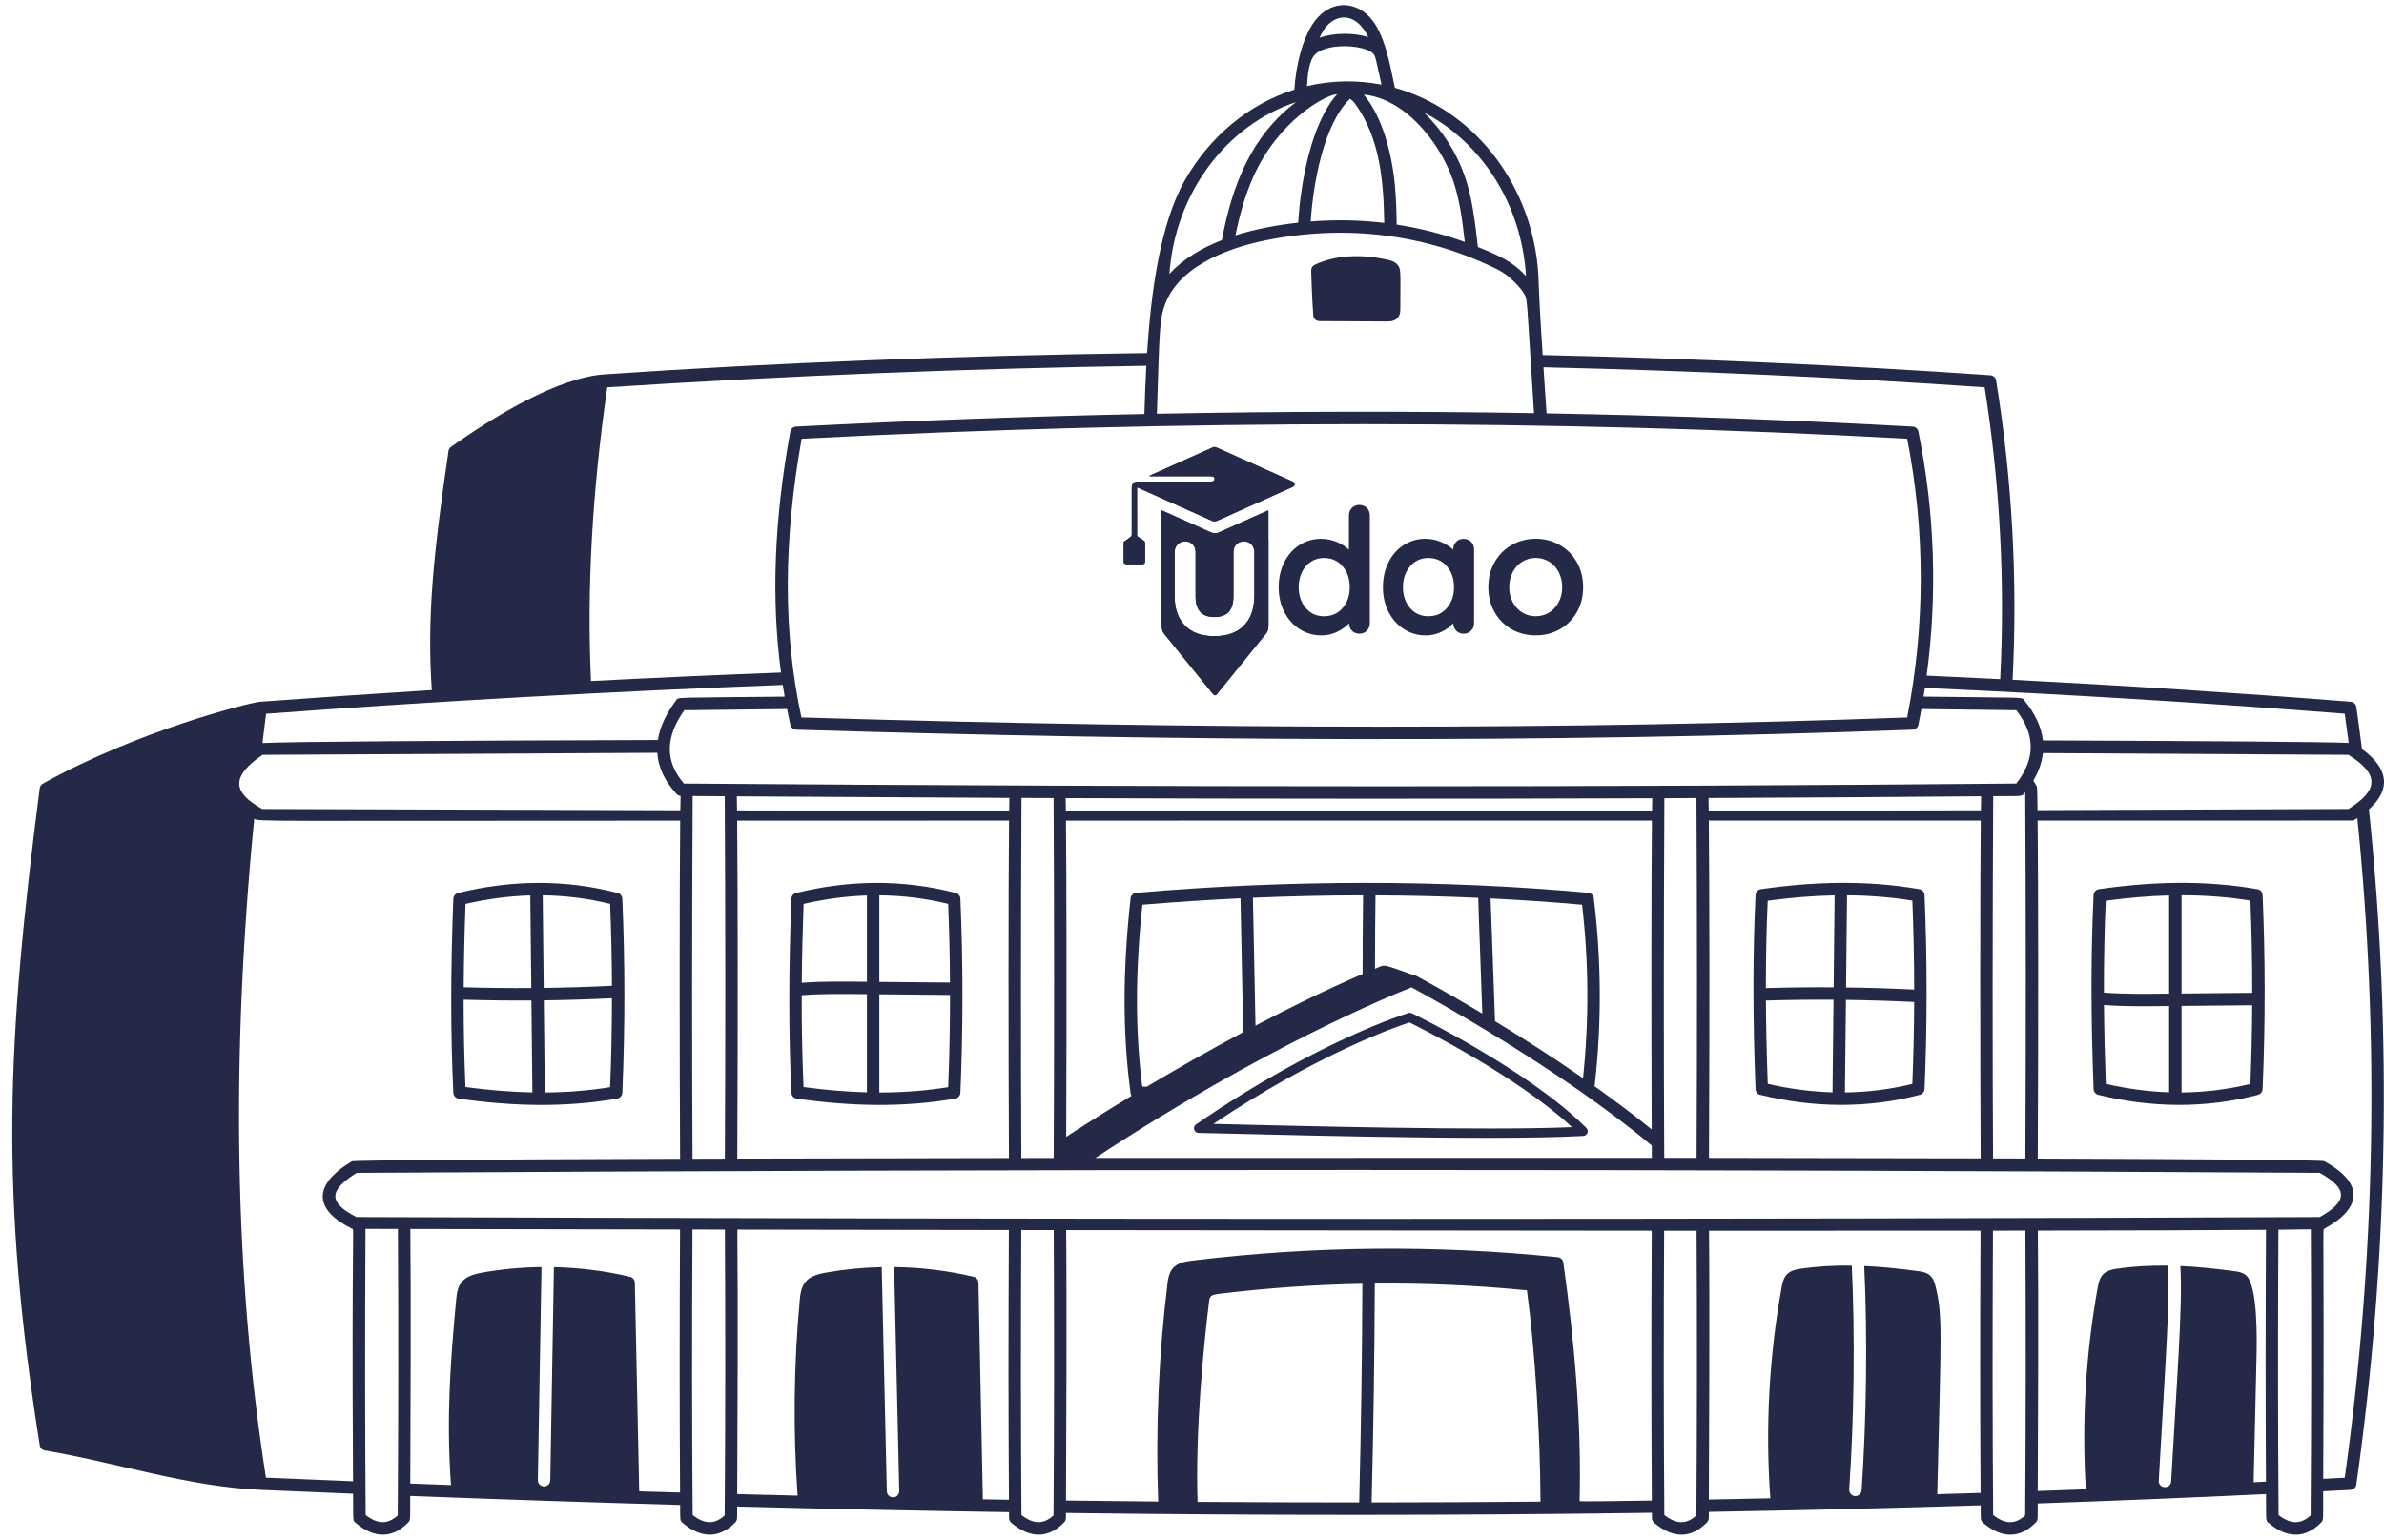 <svg width="192" height="124" viewBox="0 0 192 124" fill="none" xmlns="http://www.w3.org/2000/svg">
<path d="M190.226 60.322C190.084 59.196 189.933 58.071 189.773 56.947C189.74 56.715 189.55 56.537 189.317 56.519C180.308 55.811 171.23 55.222 162.089 54.75C162.497 46.704 162.055 38.635 160.761 30.64C160.724 30.411 160.533 30.237 160.302 30.221C148.568 29.411 136.434 28.874 124.242 28.594C123.8 21.836 123.976 22.785 123.841 21.447C123.139 14.472 118.47 8.773 112.343 7.075C111.931 5.171 111.529 2.73 110.353 1.424C109.199 0.143 107.376 -0.004 106.089 1.449C104.923 2.767 104.355 5.335 104.244 7.219C100.555 8.383 97.433 11.009 95.447 14.479C93.437 17.991 92.698 23.544 92.382 28.437C77.221 28.633 62.445 29.213 48.741 30.145C45.002 30.378 39.927 33.449 36.327 35.985C36.215 36.064 36.14 36.186 36.12 36.321C34.891 44.717 34.382 49.785 34.775 55.58C30.173 55.866 25.564 56.179 20.949 56.52C20.166 56.578 11.178 58.812 3.451 63.115C3.312 63.193 3.219 63.331 3.198 63.488C0.552 84.052 -0.033 95.949 3.2 116.406C3.233 116.618 3.399 116.785 3.611 116.821C9.418 117.798 15.081 119.732 20.964 119.994L28.437 120.306C28.452 122.429 28.396 122.447 28.627 122.644C30.194 123.978 31.66 123.88 32.887 122.611C33.072 122.42 33.028 122.411 33.037 120.486C40.274 120.763 47.521 121.006 54.777 121.212C54.786 122.385 54.744 122.459 54.961 122.644C56.528 123.978 57.993 123.88 59.221 122.611C59.409 122.417 59.362 122.257 59.367 121.337C66.659 121.528 73.959 121.681 81.264 121.793L81.268 122.267C81.268 122.413 81.333 122.55 81.444 122.644C83.011 123.978 84.477 123.88 85.704 122.611C85.881 122.429 85.845 122.241 85.847 121.858C101.56 122.06 117.298 122.067 133.04 121.842L133.043 122.268C133.043 122.414 133.108 122.551 133.219 122.645C134.791 123.983 136.255 123.876 137.48 122.612C137.67 122.416 137.621 122.191 137.624 121.771C144.923 121.646 152.222 121.47 159.52 121.241C159.528 122.31 159.48 122.454 159.704 122.646C161.271 123.98 162.736 123.882 163.964 122.613C164.156 122.415 164.105 122.275 164.111 121.09C170.243 120.878 176.373 120.627 182.5 120.336C182.515 122.403 182.454 122.445 182.69 122.646C184.257 123.979 185.723 123.881 186.95 122.613C187.15 122.406 187.091 122.37 187.102 120.11L189.302 119.997C189.541 119.984 189.737 119.805 189.771 119.568C192.336 101.534 192.674 83.279 190.785 65.186C192.557 63.613 192.419 61.914 190.223 60.326L190.226 60.322ZM189.136 65.157L164.098 65.25C164.083 64.074 164.066 63.402 164.048 63.367C163.954 63.188 163.858 63.022 163.76 62.868C164.195 62.132 164.452 61.394 164.532 60.655L189.136 60.795C191.608 62.33 191.609 63.622 189.136 65.157ZM186.824 98.023C138.771 98.219 87.046 98.218 28.712 98.023C26.426 96.868 26.449 95.877 28.736 94.462C82.809 94.153 135.998 94.153 186.824 94.462C189.105 95.741 189.106 96.744 186.824 98.023ZM21.143 60.795L52.937 60.631C53.011 61.79 53.528 62.897 54.487 63.944C54.572 64.037 54.689 64.093 54.813 64.104C54.805 64.407 54.798 64.796 54.792 65.261L21.117 65.157C18.723 63.819 18.579 62.552 21.143 60.795ZM153.597 35.335C155.057 42.786 155.057 50.335 153.598 57.785C126.513 58.774 97.375 58.773 64.545 57.783C63.075 50.99 63.08 43.638 64.562 35.336C95.006 33.771 124.955 33.771 153.596 35.336L153.597 35.335ZM63.654 58.38C63.704 58.603 63.899 58.763 64.127 58.77C93.893 59.674 124.031 59.876 154.031 58.77C154.261 58.762 154.457 58.596 154.503 58.37C154.588 57.949 154.669 57.528 154.745 57.106L162.386 57.201C163.933 59.187 163.933 61.123 162.386 63.109C129.777 63.403 94.669 63.403 55.082 63.109C53.551 61.327 53.561 59.391 55.113 57.202L63.384 57.105C63.468 57.533 63.558 57.958 63.653 58.382L63.654 58.38ZM81.275 65.31L59.358 65.271C59.352 64.816 59.346 64.436 59.34 64.138L81.292 64.262C81.286 64.55 81.281 64.902 81.275 65.31ZM59.367 66.093L81.266 66.091C81.208 71.67 81.214 84.562 81.258 93.271L59.378 93.315C59.433 82.17 59.417 71.076 59.368 66.092L59.367 66.093ZM82.257 93.27C82.209 84.432 82.213 74.91 82.268 64.265L84.852 64.275C84.906 73.895 84.909 83.632 84.861 93.266L82.257 93.269V93.27ZM92.352 87.526L91.993 87.509C91.425 83.07 91.429 78.271 92.005 72.866C94.65 72.645 97.285 72.472 99.907 72.348L100.125 83.129C97.375 84.6 94.723 86.115 92.352 87.526ZM101.115 82.605L100.907 72.304C103.883 72.177 106.842 72.111 109.78 72.108C109.752 74.214 109.738 76.33 109.739 78.447C106.921 79.658 103.978 81.098 101.115 82.605ZM110.738 78.025C110.739 76.049 110.753 74.075 110.779 72.11C113.564 72.121 116.328 72.188 119.068 72.311C119.045 72.403 119.047 72.342 119.382 81.631C116.222 79.743 114.005 78.563 113.948 78.533C113.866 78.49 113.774 78.471 113.684 78.476C111.209 77.6 111.601 77.668 110.738 78.025ZM120.405 82.247L120.048 72.357C122.525 72.481 124.983 72.65 127.416 72.866C127.957 77.502 127.981 82.194 127.492 86.835C125.008 85.112 122.54 83.544 120.405 82.247ZM128.36 72.342C128.331 72.108 128.144 71.926 127.909 71.905C116.203 70.842 103.956 70.842 91.51 71.905C91.272 71.925 91.082 72.111 91.055 72.348C90.408 78.171 90.408 83.308 91.056 88.056C91.066 88.13 91.092 88.199 91.131 88.259C89.071 89.504 87.271 90.643 85.868 91.563C85.913 81.022 85.896 70.813 85.849 66.092L133.04 66.089C132.987 71.191 132.988 82.419 133.022 90.964C131.552 89.769 129.993 88.601 128.425 87.49C128.999 82.461 128.977 77.368 128.359 72.343L128.36 72.342ZM133.05 65.314H85.842C85.837 64.911 85.832 64.564 85.826 64.28C101.575 64.338 117.348 64.346 133.067 64.29C133.061 64.574 133.055 64.917 133.05 65.314ZM113.681 79.523C115.24 80.364 125.529 86.005 133.028 92.261L133.033 93.254L88.215 93.262C101.772 84.345 112.101 80.143 113.681 79.523ZM134.033 93.255C133.986 84.427 133.989 74.916 134.044 64.286L136.628 64.276C136.682 73.894 136.685 83.628 136.637 93.257L134.033 93.255ZM137.626 66.087H159.524C159.466 71.697 159.473 84.713 159.516 93.296L137.636 93.258C137.691 82.128 137.674 71.06 137.625 66.087H137.626ZM159.534 65.262L137.617 65.308C137.612 64.903 137.607 64.556 137.601 64.272C144.935 64.24 152.255 64.194 159.554 64.133C159.547 64.432 159.54 64.811 159.534 65.262ZM55.786 64.112L58.368 64.131C58.423 73.816 58.426 83.62 58.377 93.319L55.774 93.327C55.725 84.427 55.729 74.838 55.785 64.113L55.786 64.112ZM160.515 93.299C160.467 84.41 160.471 74.833 160.527 64.123C162.945 64.102 162.792 64.201 163.107 63.806C163.164 73.593 163.168 83.503 163.118 93.306L160.515 93.299ZM189.156 59.835C187.2 59.751 177.873 59.683 164.53 59.634C164.408 58.548 163.902 57.463 163.013 56.384C162.803 56.128 163.283 56.21 154.915 56.105C154.953 55.873 154.989 55.64 155.025 55.408C166.394 55.918 177.67 56.609 188.839 57.482C188.949 58.266 189.054 59.051 189.156 59.835ZM159.837 31.191C161.071 38.988 161.488 46.854 161.09 54.698C159.118 54.598 157.143 54.504 155.166 54.415C156.044 47.871 155.822 41.276 154.501 34.757C154.456 34.534 154.266 34.369 154.038 34.357C144.35 33.823 134.511 33.468 124.554 33.292L124.307 29.578C136.301 29.854 148.156 30.391 159.836 31.192L159.837 31.191ZM122.9 22.232C121.786 21.039 120.743 20.592 119.026 19.894C118.794 17.929 118.598 15.983 117.944 14.127C117.28 12.241 116.161 10.51 114.696 9.068C119.288 11.452 122.549 16.416 122.9 22.232ZM117.001 14.46C117.568 16.07 117.764 17.731 117.971 19.489C116.189 18.844 114.356 18.377 112.488 18.089C112.472 17.054 112.44 16.002 112.345 14.96C112.111 12.403 111.338 9.396 109.829 7.619C113.219 7.95 115.974 11.543 117.001 14.46ZM108.72 7.958C108.875 8.05 109.04 8.218 109.165 8.393C111.143 11.161 111.427 14.584 111.485 17.952C109.537 17.72 107.556 17.681 105.56 17.837C105.75 14.898 106.569 10.041 108.72 7.958ZM104.553 17.933C102.89 18.118 101.097 18.444 99.502 18.952C99.826 17.346 100.262 15.76 100.933 14.25C102.919 9.783 106.686 7.645 107.694 7.583C105.572 9.943 104.736 14.83 104.553 17.933ZM106.838 2.11C107.815 1.007 109.31 1.136 110.195 2.991C109.077 2.631 107.444 2.615 106.264 3.044C106.454 2.659 106.659 2.312 106.838 2.11ZM105.963 4.339C107.057 3.365 110.345 3.652 110.695 4.465C110.786 4.675 110.791 4.63 111.263 6.819C109.346 6.445 107.291 6.457 105.261 6.936C105.315 6.001 105.417 4.825 105.963 4.339ZM104.388 8.221C100.772 10.923 99.221 14.958 98.407 19.34C96.88 19.938 95.315 20.808 94.181 22.067C94.64 15.505 98.804 10.058 104.388 8.221ZM101.911 19.36C108.415 18.039 114.89 18.855 120.641 21.721C121.561 22.18 122.47 23.165 122.771 23.7C123.024 24.149 122.941 23.937 123.546 33.274C113.53 33.109 103.395 33.125 93.173 33.321C93.392 26.482 93.366 25.625 93.908 24.32C95.221 21.154 99.487 19.853 101.911 19.36ZM48.906 31.193C63.488 30.253 77.979 29.675 92.322 29.458C92.246 30.846 92.201 32.163 92.166 33.342C82.878 33.531 73.519 33.87 64.114 34.357C63.883 34.369 63.69 34.539 63.648 34.766C62.354 41.824 62.104 48.214 62.899 54.166C57.809 54.36 52.708 54.588 47.598 54.85C47.253 47.481 47.689 39.653 48.906 31.193ZM63.042 55.162C63.091 55.478 63.143 55.792 63.197 56.106C54.15 56.212 54.664 56.122 54.453 56.405C53.632 57.506 53.142 58.572 52.983 59.602C35.942 59.651 23.562 59.729 21.139 59.842C21.233 59.06 21.329 58.275 21.429 57.487C35.362 56.463 49.24 55.689 63.041 55.163L63.042 55.162ZM21.417 119.012C18.886 102.748 18.573 85.307 20.475 65.943C20.883 66.181 20.476 66.096 54.78 66.094C54.722 71.717 54.729 84.751 54.773 93.33C39.092 93.379 28.477 93.449 28.334 93.535C25.047 95.516 25.369 97.498 28.372 98.972C28.554 98.972 28.313 98.98 28.432 119.304L21.417 119.012ZM32.03 122.051C31.232 122.789 30.424 122.781 29.45 122.024C29.395 114.976 29.39 107.407 29.435 98.975L32.046 98.98C32.089 106.652 32.084 114.398 32.03 122.051ZM51.48 120.114L51.128 103.31C51.123 103.082 50.965 102.887 50.744 102.834C48.746 102.359 46.682 102.099 44.611 102.054L44.318 119.224C44.314 119.497 44.086 119.718 43.814 119.716C43.538 119.714 43.314 119.484 43.318 119.208L43.611 102.049C42.007 102.068 40.406 102.217 38.836 102.496C37.285 102.773 36.865 103.335 36.745 104.6C36.283 109.546 35.933 114.1 36.319 119.608L33.043 119.485C33.066 114.52 33.104 104.177 33.048 98.982L54.769 99.024C54.728 106.715 54.728 113.691 54.771 120.21L51.48 120.114ZM58.364 122.051C57.565 122.789 56.757 122.78 55.784 122.024C55.728 114.987 55.723 107.435 55.769 99.026L58.38 99.031C58.423 106.687 58.418 114.416 58.363 122.052L58.364 122.051ZM79.156 120.758L78.802 103.31C78.797 103.082 78.639 102.887 78.418 102.834C76.333 102.338 74.174 102.076 72.011 102.049C72.116 106.536 72.353 117.314 72.423 120.083C72.426 120.204 72.336 120.596 71.923 120.596C71.653 120.596 71.43 120.38 71.423 120.109C71.354 117.334 71.116 106.527 71.011 102.054C69.499 102.086 67.991 102.233 66.511 102.497C65.115 102.746 64.552 103.197 64.419 104.601C63.929 109.86 63.867 115.192 64.235 120.458L59.373 120.336C59.395 115.823 59.441 104.565 59.383 99.033L81.252 99.068C81.21 106.974 81.212 114.12 81.258 120.792L79.156 120.759V120.758ZM84.847 122.051C84.049 122.789 83.241 122.781 82.267 122.024C82.212 115.002 82.207 107.463 82.252 99.069L84.864 99.073C84.907 106.715 84.902 114.43 84.847 122.052V122.051ZM109.466 121.009C105.159 121.009 100.82 120.994 96.447 120.963C96.26 115.088 96.947 108.332 97.366 104.911C97.43 104.395 97.45 104.295 98.235 104.199C102.045 103.735 105.881 103.467 109.722 103.394C109.701 109.252 109.615 115.167 109.466 121.009ZM110.466 121.009C110.614 115.163 110.7 109.243 110.722 103.38C114.813 103.339 118.906 103.52 122.974 103.924C123.634 108.759 124.045 115.519 124.067 120.945C119.569 120.984 115.036 121.006 110.466 121.009ZM127.217 120.899C127.377 114.501 126.8 108.034 125.905 101.684C125.873 101.456 125.69 101.28 125.461 101.256C115.669 100.251 105.753 100.343 95.987 101.533C94.72 101.687 94.185 102.066 94.034 103.302C93.318 109.138 93.063 115.071 93.276 120.938C90.813 120.916 88.337 120.889 85.852 120.856C85.873 116.766 85.925 104.849 85.865 99.074L133.026 99.121C132.984 107.031 132.987 114.183 133.033 120.858C129.905 120.909 127.216 120.941 127.217 120.899ZM136.622 122.052C135.823 122.789 135.014 122.781 134.041 122.025C133.986 115.018 133.981 107.496 134.025 99.122H136.638C136.68 106.749 136.676 114.447 136.622 122.052ZM156.023 120.346C156.321 107.296 156.491 105.91 155.848 103.47C155.65 102.721 155.284 102.49 154.558 102.389C152.941 102.165 151.486 102.024 150.141 101.964C150.403 107.597 150.327 114.252 149.928 120.03C149.909 120.294 149.69 120.496 149.429 120.496C149.136 120.496 148.91 120.248 148.929 119.962C149.327 114.193 149.401 107.546 149.137 101.934C147.673 101.913 146.331 101.995 145.038 102.179C144.082 102.314 143.675 102.642 143.503 103.591C142.478 109.231 142.166 114.979 142.576 120.677C142.538 120.677 140.344 120.724 137.626 120.776C137.647 116.624 137.698 104.878 137.639 99.123L159.507 99.118C159.466 106.784 159.467 113.739 159.51 120.24L156.021 120.346H156.023ZM163.104 122.052C162.305 122.79 161.497 122.781 160.524 122.025C160.468 115.014 160.464 107.49 160.508 99.117L163.12 99.114C163.162 106.743 163.157 114.444 163.103 122.052H163.104ZM181.502 119.381L181.731 109.37C181.76 108.093 181.868 103.513 180.868 102.696C180.592 102.469 180.245 102.422 180.015 102.39C178.399 102.166 176.946 102.025 175.601 101.965C175.792 105.25 175.328 110.887 174.86 119.307C174.824 119.96 173.824 119.916 173.862 119.251C174.427 109.241 174.774 104.593 174.605 101.935C173.137 101.913 171.793 101.995 170.497 102.18C169.541 102.315 169.134 102.643 168.962 103.592C167.98 108.991 167.653 114.49 167.987 119.95L164.114 120.089C164.137 115.446 164.18 104.573 164.124 99.113C172.076 99.102 178.473 99.082 182.496 99.051C182.457 106.41 182.456 113.095 182.493 119.334L181.503 119.381H181.502ZM186.091 122.052C185.292 122.789 184.483 122.781 183.511 122.025C183.456 115.021 183.451 107.474 183.496 99.043C184.608 99.033 185.487 99.022 186.108 99.009C186.151 106.672 186.146 114.409 186.091 122.052ZM188.838 119.018L187.106 119.107C187.199 98.965 187.033 98.999 187.191 98.963C190.404 97.211 190.267 95.202 187.191 93.525C187.011 93.427 177.897 93.357 164.116 93.312C164.171 82.164 164.154 71.067 164.106 66.088L189.535 66.086C189.645 66.02 189.751 65.953 189.853 65.886C191.649 83.564 191.311 101.396 188.839 119.017L188.838 119.018Z" fill="#242947"/>
<path d="M109.48 40.665C109.238 40.665 109.034 40.745 108.876 40.909C108.717 41.074 108.637 41.277 108.637 41.519V44.265C108.364 44.014 108.033 43.806 107.641 43.641C107.249 43.477 106.827 43.397 106.379 43.397C105.751 43.397 105.18 43.564 104.659 43.895C104.139 44.227 103.729 44.689 103.43 45.283C103.131 45.878 102.982 46.546 102.982 47.296C102.982 48.045 103.134 48.711 103.439 49.299C103.744 49.888 104.157 50.347 104.68 50.679C105.204 51.01 105.79 51.177 106.436 51.177C106.875 51.177 107.294 51.082 107.692 50.891C108.089 50.7 108.406 50.467 108.64 50.198C108.649 50.44 108.732 50.643 108.885 50.801C109.04 50.959 109.238 51.04 109.48 51.04C109.722 51.04 109.925 50.959 110.084 50.795C110.242 50.631 110.323 50.428 110.323 50.186V41.524C110.323 41.274 110.242 41.068 110.084 40.906C109.925 40.748 109.722 40.667 109.48 40.667V40.665ZM108.131 48.968C107.748 49.413 107.252 49.634 106.642 49.634C106.032 49.634 105.542 49.413 105.162 48.968C104.782 48.523 104.594 47.965 104.594 47.293C104.594 46.621 104.785 46.06 105.168 45.612C105.551 45.164 106.044 44.94 106.642 44.94C107.24 44.94 107.745 45.164 108.131 45.612C108.514 46.06 108.705 46.621 108.705 47.293C108.705 47.965 108.514 48.523 108.131 48.968Z" fill="#242947"/>
<path d="M117.877 43.396C117.635 43.396 117.431 43.477 117.273 43.641C117.115 43.805 117.034 44.008 117.034 44.25V44.265C116.762 44.014 116.43 43.805 116.038 43.641C115.646 43.477 115.225 43.396 114.776 43.396C114.148 43.396 113.577 43.563 113.057 43.895C112.536 44.226 112.127 44.689 111.828 45.283C111.528 45.877 111.379 46.546 111.379 47.295C111.379 48.045 111.531 48.711 111.836 49.299C112.142 49.887 112.554 50.347 113.078 50.678C113.601 51.01 114.187 51.177 114.833 51.177C115.272 51.177 115.691 51.081 116.089 50.89C116.487 50.699 116.804 50.466 117.037 50.197C117.046 50.439 117.129 50.642 117.282 50.801C117.437 50.959 117.635 51.039 117.877 51.039C118.119 51.039 118.323 50.959 118.481 50.795C118.64 50.63 118.72 50.427 118.72 50.185V44.259C118.72 44.008 118.64 43.802 118.481 43.641C118.323 43.483 118.119 43.402 117.877 43.402V43.396ZM116.528 48.967C116.146 49.412 115.649 49.633 115.039 49.633C114.429 49.633 113.939 49.412 113.559 48.967C113.179 48.523 112.991 47.964 112.991 47.292C112.991 46.621 113.182 46.059 113.565 45.611C113.948 45.163 114.441 44.94 115.039 44.94C115.637 44.94 116.143 45.163 116.528 45.611C116.911 46.059 117.103 46.621 117.103 47.292C117.103 47.964 116.911 48.523 116.528 48.967Z" fill="#242947"/>
<path d="M126.995 45.28C126.657 44.686 126.197 44.223 125.614 43.892C125.028 43.56 124.385 43.393 123.685 43.393C122.985 43.393 122.327 43.56 121.747 43.892C121.167 44.223 120.709 44.686 120.371 45.28C120.034 45.874 119.866 46.543 119.866 47.293C119.866 48.042 120.034 48.711 120.371 49.305C120.709 49.899 121.167 50.359 121.747 50.684C122.327 51.013 122.973 51.174 123.685 51.174C124.397 51.174 125.031 51.01 125.614 50.684C126.2 50.356 126.66 49.896 126.995 49.305C127.333 48.711 127.501 48.042 127.501 47.293C127.501 46.543 127.333 45.874 126.995 45.28ZM125.527 48.511C125.336 48.866 125.078 49.141 124.755 49.338C124.432 49.535 124.074 49.633 123.682 49.633C123.29 49.633 122.931 49.535 122.608 49.338C122.285 49.141 122.028 48.866 121.837 48.511C121.645 48.156 121.55 47.749 121.55 47.293C121.55 46.836 121.645 46.427 121.837 46.066C122.028 45.707 122.285 45.427 122.608 45.233C122.931 45.038 123.29 44.937 123.682 44.937C124.074 44.937 124.432 45.035 124.755 45.233C125.078 45.43 125.336 45.707 125.527 46.066C125.718 46.427 125.814 46.833 125.814 47.293C125.814 47.752 125.718 48.156 125.527 48.511Z" fill="#242947"/>
<path d="M92.094 43.528C91.944 43.429 91.795 43.333 91.648 43.229C91.615 43.205 91.576 43.157 91.576 43.118C91.573 41.835 91.573 40.551 91.573 39.249C91.63 39.273 91.678 39.291 91.726 39.312C93.688 40.189 95.646 41.064 97.608 41.948C97.752 42.011 97.868 42.014 98.015 41.948C100.03 41.04 102.052 40.139 104.07 39.234C104.172 39.189 104.265 39.141 104.268 39.007C104.271 38.87 104.175 38.816 104.07 38.768C102.034 37.858 100 36.95 97.964 36.036C97.862 35.992 97.773 35.986 97.671 36.033C95.987 36.789 94.304 37.541 92.62 38.297C92.593 38.308 92.569 38.323 92.548 38.356H92.689C94.289 38.356 95.889 38.356 97.489 38.356C97.704 38.356 97.814 38.428 97.814 38.571C97.814 38.715 97.704 38.786 97.489 38.786C95.539 38.786 93.589 38.786 91.642 38.786C91.31 38.786 91.149 38.95 91.149 39.279C91.149 40.533 91.149 41.784 91.149 43.038C91.149 43.145 91.113 43.205 91.026 43.262C90.847 43.384 90.676 43.519 90.5 43.647V45.313C90.566 45.414 90.659 45.453 90.784 45.45C91.179 45.444 91.573 45.45 91.968 45.45C92.148 45.45 92.222 45.376 92.222 45.2C92.222 44.722 92.222 44.241 92.222 43.763C92.222 43.659 92.184 43.584 92.097 43.531L92.094 43.528Z" fill="#242947"/>
<path d="M102.154 43.483C102.154 42.713 102.154 41.946 102.154 41.175C102.154 41.157 102.151 41.139 102.148 41.104C101.657 41.322 101.188 41.533 100.715 41.742C99.875 42.119 99.035 42.489 98.197 42.871C97.964 42.979 97.749 42.979 97.516 42.874C96.257 42.307 94.998 41.745 93.736 41.181C93.679 41.157 93.625 41.133 93.55 41.101V41.235C93.55 41.969 93.55 42.701 93.55 43.435C93.55 43.453 93.55 43.471 93.55 43.486V43.591C93.55 43.647 93.55 43.704 93.55 43.758V44.134C93.55 44.388 93.55 44.639 93.55 44.892C93.55 45.191 93.55 45.493 93.55 45.791C93.55 45.806 93.55 45.818 93.55 45.83C93.55 46.185 93.55 46.538 93.55 46.893C93.55 46.926 93.55 46.956 93.553 46.986C93.553 48.066 93.553 49.144 93.55 50.225C93.55 50.631 93.607 50.861 93.739 51.022C95.063 52.655 96.388 54.303 97.716 55.928C97.794 56.023 97.916 56.026 97.994 55.928C99.325 54.297 100.655 52.646 101.983 51.004C102.091 50.873 102.16 50.7 102.16 50.344C102.16 49.228 102.16 48.111 102.16 46.994C102.16 46.986 102.16 46.974 102.16 46.965C102.16 46.591 102.16 46.218 102.16 45.845C102.16 45.842 102.16 45.839 102.16 45.833C102.16 45.266 102.16 44.695 102.16 44.128C102.16 43.916 102.16 43.707 102.16 43.495C102.16 43.489 102.16 43.483 102.16 43.477L102.154 43.483ZM101.017 48.016C101.017 49.025 100.739 49.813 100.183 50.383C99.627 50.953 98.834 51.237 97.803 51.237C96.771 51.237 95.981 50.953 95.431 50.383C94.878 49.813 94.603 49.025 94.603 48.016V44.456C94.603 44.215 94.684 44.012 94.842 43.847C95.001 43.683 95.201 43.603 95.446 43.603C95.691 43.603 95.892 43.683 96.05 43.847C96.209 44.012 96.289 44.215 96.289 44.456V48.016C96.289 48.586 96.415 49.01 96.669 49.285C96.92 49.559 97.3 49.697 97.805 49.697C98.311 49.697 98.703 49.559 98.957 49.285C99.208 49.01 99.337 48.586 99.337 48.016V44.456C99.337 44.215 99.417 44.012 99.576 43.847C99.734 43.683 99.935 43.603 100.18 43.603C100.425 43.603 100.625 43.683 100.784 43.847C100.942 44.012 101.023 44.215 101.023 44.456V48.016H101.017Z" fill="#242947"/>
<path d="M92.094 43.528C91.944 43.429 91.795 43.333 91.648 43.229C91.615 43.205 91.576 43.157 91.576 43.118C91.573 41.835 91.573 40.551 91.573 39.249C91.63 39.273 91.678 39.291 91.726 39.312C93.688 40.189 95.646 41.064 97.608 41.948C97.752 42.011 97.868 42.014 98.015 41.948C100.03 41.04 102.052 40.139 104.07 39.234C104.172 39.189 104.265 39.141 104.268 39.007C104.271 38.87 104.175 38.816 104.07 38.768C102.034 37.858 100 36.95 97.964 36.036C97.862 35.992 97.773 35.986 97.671 36.033C95.987 36.789 94.304 37.541 92.62 38.297C92.593 38.308 92.569 38.323 92.548 38.356H92.689C94.289 38.356 95.889 38.356 97.489 38.356C97.704 38.356 97.814 38.428 97.814 38.571C97.814 38.715 97.704 38.786 97.489 38.786C95.539 38.786 93.589 38.786 91.642 38.786C91.31 38.786 91.149 38.95 91.149 39.279C91.149 40.533 91.149 41.784 91.149 43.038C91.149 43.145 91.113 43.205 91.026 43.262C90.847 43.384 90.676 43.519 90.5 43.647V45.313C90.566 45.414 90.659 45.453 90.784 45.45C91.179 45.444 91.573 45.45 91.968 45.45C92.148 45.45 92.222 45.376 92.222 45.2C92.222 44.722 92.222 44.241 92.222 43.763C92.222 43.659 92.184 43.584 92.097 43.531L92.094 43.528Z" fill="#242947"/>
<path d="M102.154 43.483C102.154 42.713 102.154 41.946 102.154 41.175C102.154 41.157 102.151 41.139 102.148 41.104C101.657 41.322 101.188 41.533 100.715 41.742C99.875 42.119 99.035 42.489 98.197 42.871C97.964 42.979 97.749 42.979 97.516 42.874C96.257 42.307 94.998 41.745 93.736 41.181C93.679 41.157 93.625 41.133 93.55 41.101V41.235C93.55 41.969 93.55 42.701 93.55 43.435C93.55 43.453 93.55 43.471 93.55 43.486V43.591C93.55 43.647 93.55 43.704 93.55 43.758V44.134C93.55 44.388 93.55 44.639 93.55 44.892C93.55 45.191 93.55 45.493 93.55 45.791C93.55 45.806 93.55 45.818 93.55 45.83C93.55 46.185 93.55 46.538 93.55 46.893C93.55 46.926 93.55 46.956 93.553 46.986C93.553 48.066 93.553 49.144 93.55 50.225C93.55 50.631 93.607 50.861 93.739 51.022C95.063 52.655 96.388 54.303 97.716 55.928C97.794 56.023 97.916 56.026 97.994 55.928C99.325 54.297 100.655 52.646 101.983 51.004C102.091 50.873 102.16 50.7 102.16 50.344C102.16 49.228 102.16 48.111 102.16 46.994C102.16 46.986 102.16 46.974 102.16 46.965C102.16 46.591 102.16 46.218 102.16 45.845C102.16 45.842 102.16 45.839 102.16 45.833C102.16 45.266 102.16 44.695 102.16 44.128C102.16 43.916 102.16 43.707 102.16 43.495C102.16 43.489 102.16 43.483 102.16 43.477L102.154 43.483ZM101.017 48.016C101.017 49.025 100.739 49.813 100.183 50.383C99.627 50.953 98.834 51.237 97.803 51.237C96.771 51.237 95.981 50.953 95.431 50.383C94.878 49.813 94.603 49.025 94.603 48.016V44.456C94.603 44.215 94.684 44.012 94.842 43.847C95.001 43.683 95.201 43.603 95.446 43.603C95.691 43.603 95.892 43.683 96.05 43.847C96.209 44.012 96.289 44.215 96.289 44.456V48.016C96.289 48.586 96.415 49.01 96.669 49.285C96.92 49.559 97.3 49.697 97.805 49.697C98.311 49.697 98.703 49.559 98.957 49.285C99.208 49.01 99.337 48.586 99.337 48.016V44.456C99.337 44.215 99.417 44.012 99.576 43.847C99.734 43.683 99.935 43.603 100.18 43.603C100.425 43.603 100.625 43.683 100.784 43.847C100.942 44.012 101.023 44.215 101.023 44.456V48.016H101.017Z" fill="#242947"/>
<path d="M36.937 88.483C41.228 89.101 45.487 89.218 49.706 88.481C49.937 88.44 50.11 88.244 50.12 88.01C50.352 82.58 50.332 77.35 50.12 72.383C50.111 72.164 49.959 71.976 49.747 71.921C45.513 70.814 41.173 70.866 36.889 71.92C36.673 71.973 36.517 72.163 36.509 72.386C36.285 78.182 36.285 83.294 36.509 88.014C36.52 88.253 36.7 88.451 36.937 88.485V88.483ZM49.137 87.562C47.45 87.835 45.704 87.977 43.877 87.989L43.798 80.567C45.631 80.543 47.464 80.486 49.285 80.397C49.282 82.791 49.233 85.184 49.137 87.562ZM49.137 72.796C49.226 74.987 49.275 77.191 49.285 79.395C47.46 79.485 45.625 79.542 43.788 79.566L43.708 72.109C45.547 72.131 47.36 72.36 49.137 72.796ZM37.494 72.801C39.247 72.395 40.988 72.167 42.708 72.118L42.788 79.576C40.97 79.587 39.153 79.567 37.345 79.514C37.358 77.376 37.407 75.145 37.494 72.801ZM42.798 80.577L42.877 87.983C41.158 87.95 39.367 87.806 37.488 87.55C37.388 85.306 37.339 82.971 37.34 80.514C39.226 80.569 41.058 80.588 42.797 80.576L42.798 80.577Z" fill="#242947"/>
<path d="M64.164 88.483C68.445 89.099 72.706 89.219 76.933 88.481C77.164 88.44 77.337 88.244 77.347 88.01C77.562 82.979 77.574 77.682 77.347 72.383C77.338 72.164 77.186 71.976 76.974 71.921C72.663 70.794 68.324 70.885 64.116 71.92C63.9 71.973 63.744 72.163 63.736 72.386C63.512 78.182 63.512 83.294 63.736 88.014C63.747 88.253 63.927 88.451 64.164 88.485V88.483ZM70.818 72.11C72.697 72.124 74.549 72.352 76.363 72.797C76.448 74.901 76.497 77.016 76.509 79.133L70.818 79.08V72.11ZM70.818 80.079L76.513 80.132C76.513 82.614 76.464 85.095 76.364 87.561C74.589 87.848 72.749 87.991 70.818 87.989V80.079ZM64.72 72.801C66.434 72.404 68.136 72.177 69.818 72.122V79.07C68.015 79.053 66.245 79.021 64.573 79.151C64.589 77.124 64.638 75.013 64.72 72.801ZM64.568 80.155C66.244 80.019 68.017 80.053 69.818 80.07V87.977C68.186 87.935 66.49 87.793 64.715 87.551C64.611 85.198 64.561 82.745 64.568 80.155Z" fill="#242947"/>
<path d="M141.766 88.178C146.133 89.252 150.467 89.263 154.624 88.177C154.836 88.121 154.988 87.934 154.997 87.715C155.21 82.741 155.226 77.445 154.997 72.088C154.987 71.854 154.815 71.657 154.583 71.617C150.363 70.879 146.104 70.997 141.814 71.615C141.577 71.649 141.397 71.847 141.386 72.086C141.162 76.806 141.162 81.918 141.386 87.714C141.394 87.937 141.55 88.127 141.766 88.18V88.178ZM148.755 72.107C150.582 72.119 152.328 72.261 154.015 72.534C154.111 74.912 154.161 77.305 154.163 79.699C152.341 79.61 150.509 79.553 148.676 79.529L148.755 72.107ZM148.665 80.529C150.502 80.553 152.337 80.61 154.162 80.7C154.152 82.905 154.103 85.108 154.014 87.299C152.237 87.735 150.424 87.963 148.585 87.985L148.665 80.529ZM147.585 87.977C145.865 87.928 144.125 87.7 142.371 87.294C142.284 84.95 142.234 82.719 142.222 80.581C144.03 80.528 145.847 80.507 147.665 80.519L147.585 87.977ZM142.366 72.545C144.245 72.289 146.036 72.145 147.755 72.112L147.676 79.518C145.937 79.507 144.105 79.525 142.219 79.58C142.219 77.123 142.267 74.788 142.367 72.544L142.366 72.545Z" fill="#242947"/>
<path d="M181.81 71.616C177.583 70.877 173.322 70.997 169.041 71.614C168.804 71.648 168.624 71.846 168.613 72.085C168.389 76.805 168.389 81.917 168.613 87.713C168.621 87.936 168.777 88.126 168.993 88.179C173.201 89.213 177.54 89.304 181.851 88.178C182.063 88.122 182.215 87.935 182.224 87.716C182.456 82.283 182.436 77.039 182.224 72.089C182.214 71.855 182.042 71.658 181.81 71.618V71.616ZM174.695 87.974C173.013 87.919 171.311 87.693 169.597 87.295C169.515 85.083 169.466 82.972 169.45 80.945C171.124 81.075 172.866 81.043 174.695 81.026V87.974ZM174.695 80.026C172.909 80.043 171.114 80.077 169.445 79.941C169.439 77.352 169.488 74.898 169.592 72.545C171.367 72.303 173.063 72.161 174.695 72.119V80.026ZM181.24 87.299C179.426 87.743 177.574 87.972 175.695 87.986V81.017L181.386 80.964C181.374 83.081 181.325 85.195 181.24 87.299ZM175.695 80.016V72.105C177.625 72.104 179.466 72.246 181.241 72.533C181.341 74.999 181.39 77.481 181.39 79.962L175.695 80.016Z" fill="#242947"/>
<path d="M127.519 91.488C127.842 91.469 127.991 91.077 127.763 90.848C123.015 86.104 113.795 81.652 113.702 81.607C113.618 81.566 113.521 81.559 113.433 81.586C113.361 81.607 106.119 83.811 96.322 90.562C96.022 90.768 96.165 91.24 96.531 91.246C99.54 91.289 119.785 91.93 127.519 91.488ZM113.51 82.348C114.601 82.884 122.142 86.662 126.61 90.782C119.564 91.079 104.641 90.686 97.719 90.52C106.186 84.844 112.512 82.67 113.51 82.348Z" fill="#242947"/>
<path d="M106.264 25.863L111.772 25.891C112.433 25.891 112.779 25.561 112.779 24.92C112.779 21.809 112.86 21.669 112.53 21.299C112.302 21.044 111.974 20.97 111.779 20.926C109.541 20.425 107.503 20.562 105.886 21.322C105.706 21.406 105.593 21.59 105.598 21.789C105.601 21.882 105.664 24.077 105.767 25.402C105.787 25.661 106.004 25.862 106.264 25.863Z" fill="#242947"/>
</svg>
